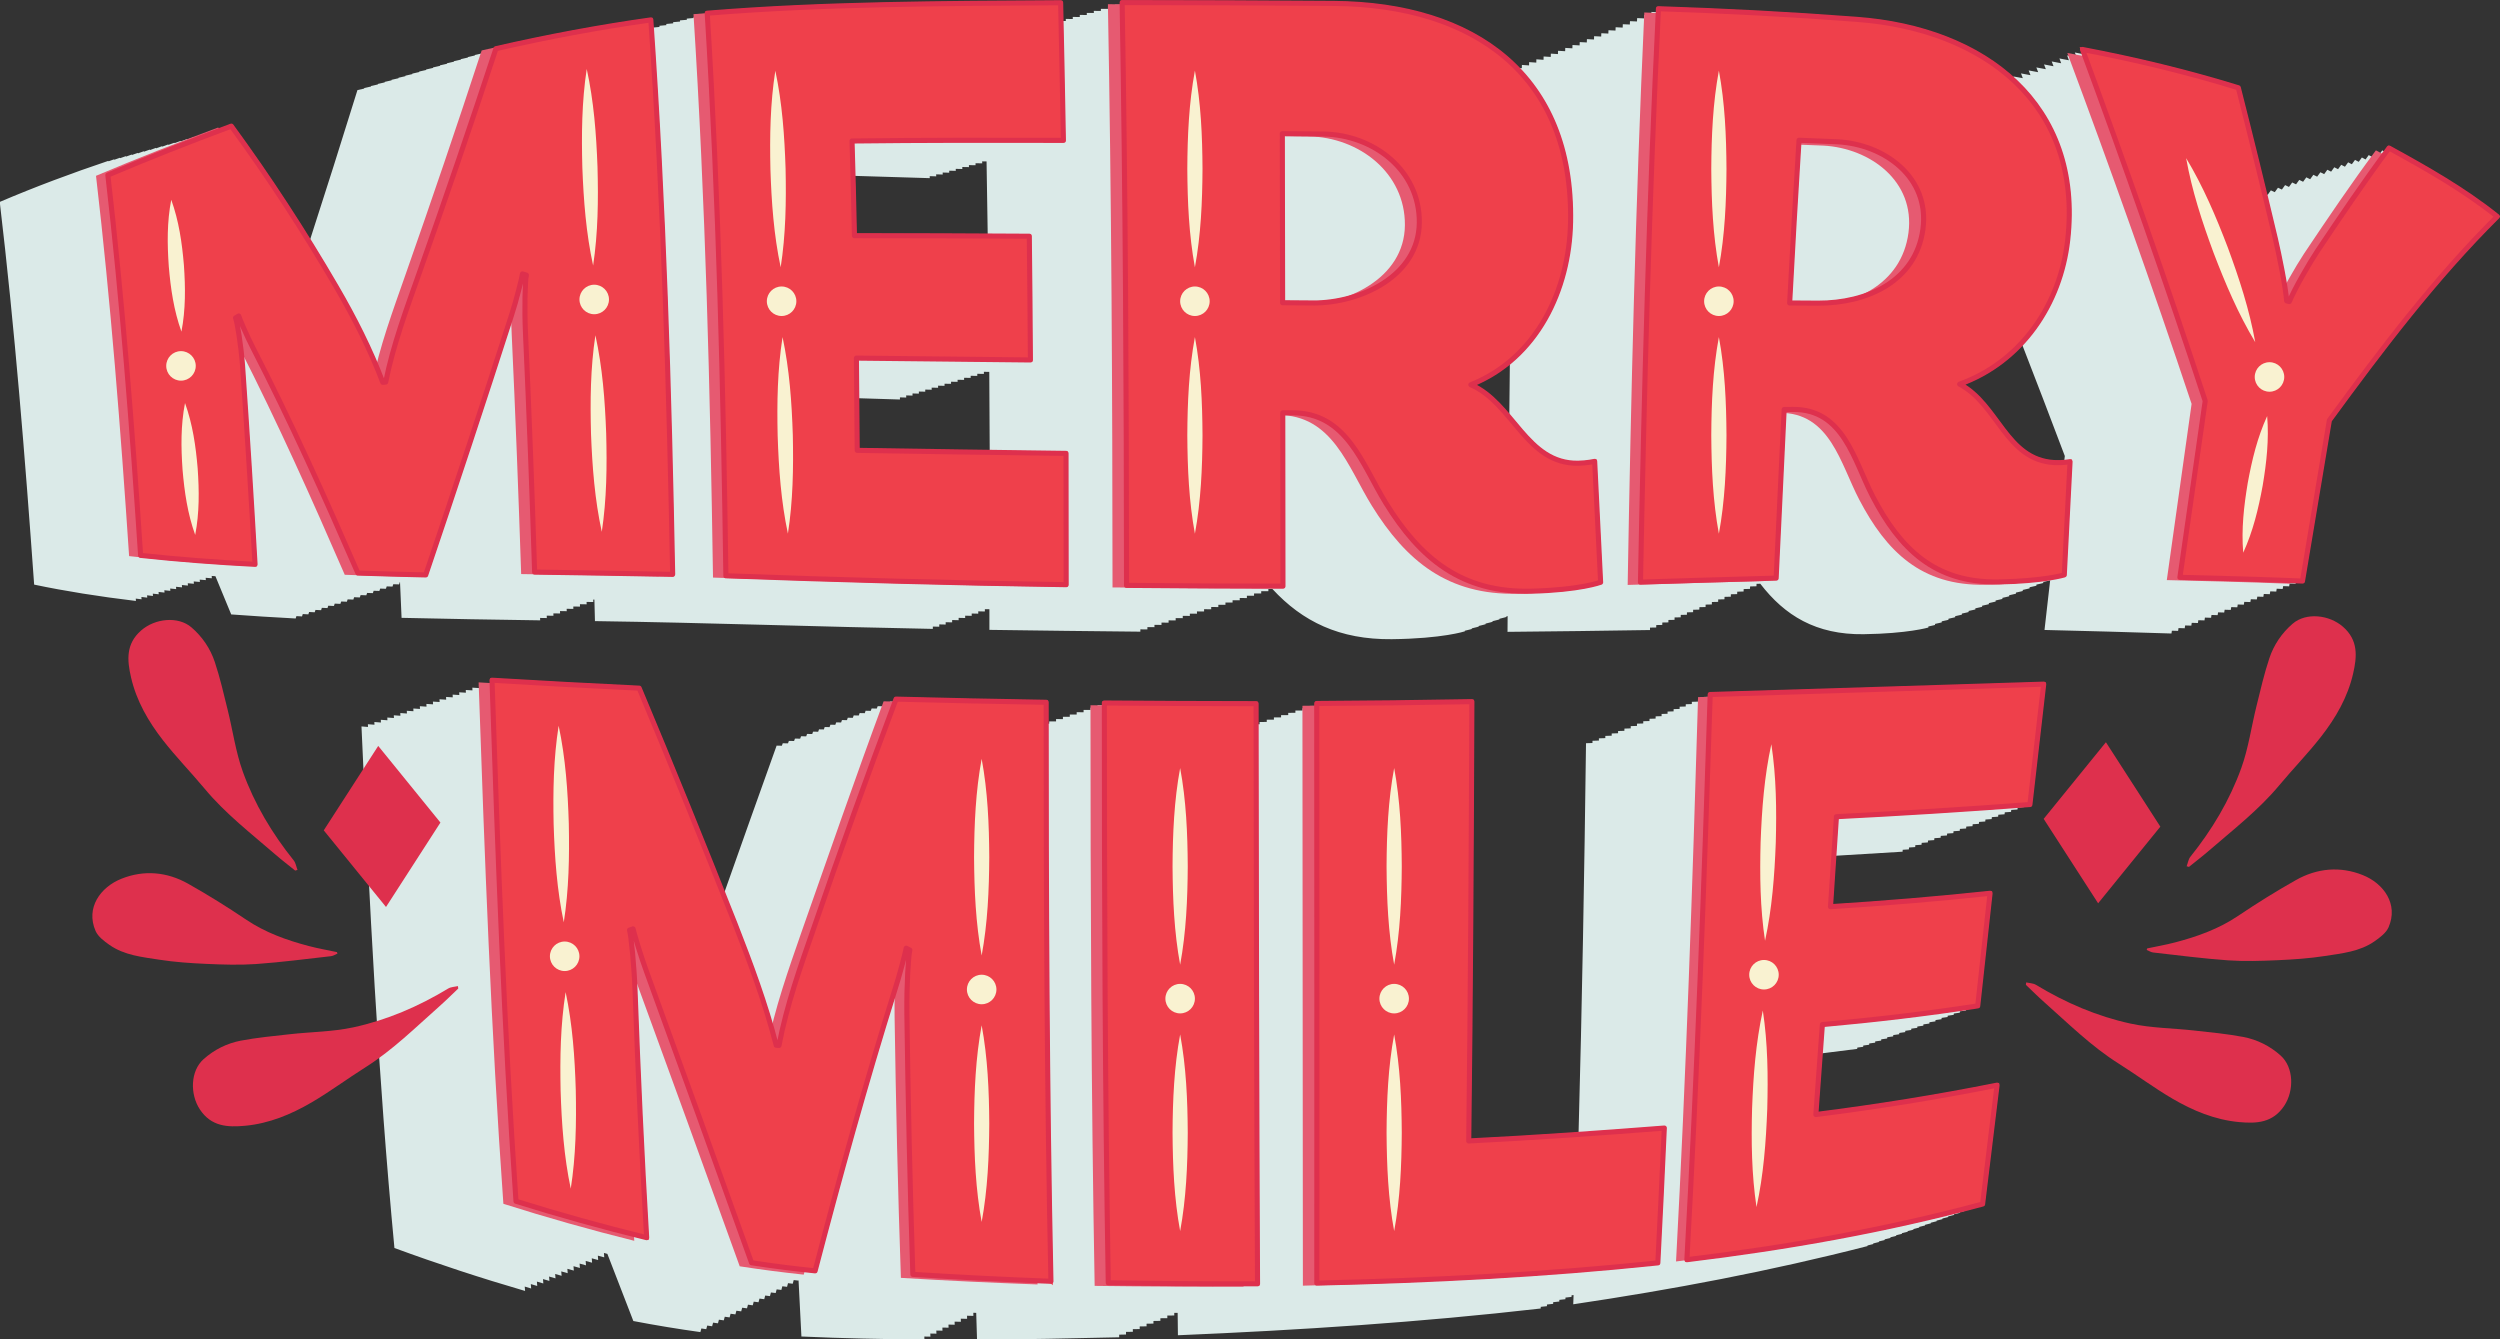 <?xml version="1.0" encoding="UTF-8"?>
<svg xmlns="http://www.w3.org/2000/svg" id="Layer_2" viewBox="0 0 677.52 362.99">
  <rect x="0" y="0" width="677.52" height="362.99" fill="#333333" stroke="none"/>
  <defs>
    <style>
      .cls-1 {
        fill: #ef404b;
        stroke: #ef404b;
        stroke-miterlimit: 10;
      }

      .cls-2 {
        fill: #f9f2d1;
      }

      .cls-3 {
        fill: none;
        stroke: #de304d;
        stroke-linecap: round;
        stroke-linejoin: round;
        stroke-width: 1.38px;
      }

      .cls-4 {
        fill: #de304d;
      }

      .cls-5 {
        fill: #e65a71;
      }

      .cls-6 {
        fill: #dbeae8;
      }
    </style>
  </defs>
  <g id="Layer_1-2" data-name="Layer_1">
    <g>
      <g>
        <path class="cls-6" d="M647.44,40.13c-.29.39-.56.78-.85,1.17-.33-.18-.65-.36-.98-.54-.29.39-.56.78-.85,1.17-.33-.18-.65-.36-.98-.54-.29.39-.57.78-.85,1.17-.33-.18-.66-.36-.99-.53-.29.39-.57.79-.85,1.18-.33-.18-.66-.35-1-.53-.29.39-.57.79-.86,1.18-.34-.18-.66-.35-1-.53-.29.39-.57.79-.86,1.18-.34-.17-.67-.35-1.01-.52-.29.39-.57.79-.86,1.19-.34-.17-.67-.35-1.01-.52-.29.39-.57.79-.86,1.19-.34-.17-.68-.35-1.02-.52-.29.39-.57.8-.86,1.19-.34-.17-.68-.35-1.02-.52-.29.4-.57.8-.86,1.19-.34-.17-.68-.34-1.03-.51-.29.4-.57.8-.87,1.2-.35-.17-.69-.34-1.03-.51-.29.4-.58.8-.87,1.2-.35-.17-.69-.34-1.04-.51-.29.4-.58.8-.87,1.2-.35-.17-.69-.34-1.04-.51-.29.4-.58.8-.87,1.2-.35-.17-.7-.34-1.05-.5-.29.4-.58.81-.87,1.21-.35-.17-.7-.34-1.05-.5-.29.4-.58.81-.87,1.21-.35-.17-.7-.33-1.06-.5-.3.4-.58.81-.87,1.21-.36-.17-.71-.33-1.06-.5-.29.4-.57.81-.86,1.22-.29-.13-.58-.27-.87-.4-2.31-9.54-4.65-19.08-7.07-28.59-13.86-4.28-27.98-7.68-42.23-10.38.16.43.32.86.48,1.3-.86-.17-1.71-.34-2.57-.5.16.43.32.86.48,1.3-.86-.17-1.71-.34-2.57-.5.16.43.32.86.48,1.3-.86-.16-1.71-.33-2.57-.49.16.43.32.86.48,1.3-.86-.16-1.71-.33-2.57-.49.16.43.32.86.49,1.3-.86-.16-1.71-.33-2.57-.49.16.43.32.86.49,1.29-.86-.16-1.71-.33-2.57-.48.16.43.33.86.49,1.29-.86-.16-1.71-.32-2.57-.48.16.43.33.86.49,1.29-.86-.16-1.71-.32-2.57-.48.17.43.33.86.49,1.29-.86-.16-1.71-.32-2.57-.47.17.43.33.86.5,1.29-.06-.01-.12-.02-.19-.03-10.47-9.8-25.63-15.43-42.74-16.71-17.9-1.37-35.78-2.3-53.72-2.88-.02.31-.03.61-.04.92-.63-.02-1.26-.05-1.89-.07-.01.3-.03.61-.04.91-.63-.02-1.26-.05-1.89-.07-.01.3-.03.61-.04.91-.63-.02-1.26-.05-1.9-.08-.01.3-.02.61-.04.91-.63-.02-1.27-.06-1.9-.08-.01.3-.02.61-.04.91-.63-.03-1.27-.06-1.9-.08-.01.3-.02.6-.04.91-.64-.03-1.27-.06-1.91-.09-.01.3-.02.6-.03.9-.64-.03-1.27-.06-1.91-.09-.01.3-.02.6-.03.9-.64-.03-1.28-.06-1.91-.09-.01.3-.02.6-.03.9-.64-.03-1.28-.07-1.92-.1-.01.3-.02.6-.03.9-.64-.03-1.28-.07-1.92-.1-.01.3-.02.6-.03.9-.64-.03-1.28-.07-1.92-.1,0,.3-.02.6-.03.9-.64-.03-1.28-.07-1.93-.11,0,.3-.02.6-.03.9-.64-.04-1.29-.08-1.93-.11,0,.3-.02.6-.03.89-.64-.04-1.29-.08-1.93-.11,0,.3-.02.6-.02.89-.64-.04-1.29-.08-1.93-.12,0,.3-.01.6-.02.89-.65-.04-1.29-.08-1.94-.12,0,.3-.01.6-.02.9-.65-.04-1.29-.09-1.94-.13,0,.3-.01.59-.02.89-.65-.04-1.29-.09-1.94-.13,0,.3-.01.59-.02.89-.65-.04-1.3-.09-1.94-.13,0,.3-.01.59-.02.89-.5-.03-.99-.07-1.49-.11-11.43-11.55-28.76-17.27-49.39-17.44-19.14-.15-38.28-.23-57.42-.23,0,.19,0,.38,0,.57-.64,0-1.29,0-1.93,0,0,.19,0,.38,0,.57-.64,0-1.29,0-1.93-.01,0,.19,0,.38,0,.57-.64,0-1.28-.01-1.92-.01,0,.19,0,.38,0,.57-.64,0-1.28-.01-1.92-.02,0,.19,0,.38.01.57-.64,0-1.28-.02-1.91-.02,0,.19,0,.38.01.57-.64,0-1.27-.02-1.91-.02,0,.19,0,.38.01.57-.64,0-1.27-.02-1.91-.03,0,.19,0,.38.01.57-.63,0-1.27-.02-1.9-.03,0,.19,0,.38.01.57-.44,0-.88-.02-1.32-.02-.04-1.63-.06-3.26-.1-4.89-31.92.21-63.95.26-95.78,2.84,0,.11.01.21.02.32-.62.05-1.24.09-1.86.15,0,.11.01.21.02.32-.62.05-1.24.1-1.86.15,0,.11.01.21.02.32-.62.05-1.24.1-1.86.16,0,.11.01.21.02.32-.62.05-1.25.1-1.87.16,0,.11.01.21.02.32-.62.06-1.25.11-1.87.16,0,.11.01.21.02.32-.63.06-1.25.11-1.88.17,0,.11.01.21.02.32-.63.06-1.25.11-1.88.17,0,.11.01.21.02.32-.63.06-1.26.11-1.88.18,0,.11.01.21.02.32-.12.01-.24.02-.36.03-.05-.8-.1-1.59-.15-2.39-14.1,1.97-28.1,4.62-41.98,7.8-.02.05-.03.09-.05.14-.61.14-1.23.27-1.84.41-.02.05-.03.09-.05.14-.61.14-1.23.27-1.84.41-.02.05-.03.09-.05.14-.61.14-1.23.27-1.84.42-.02.05-.03.09-.05.14-.61.14-1.23.27-1.84.42-.02.05-.03.09-.05.14-.61.14-1.23.28-1.84.42-.02.05-.03.09-.05.14-.61.14-1.23.28-1.84.42-.02.05-.03.09-.05.14-.61.14-1.23.28-1.84.42-.02.05-.03.1-.05.15-.61.14-1.22.27-1.83.41-.02.05-.03.1-.05.15-.61.14-1.22.27-1.83.41-.02.05-.03.1-.05.15-.61.14-1.22.27-1.83.41-.02.05-.03.1-.05.15-.61.14-1.22.27-1.83.41-.02.05-.03.1-.05.15-.61.14-1.22.27-1.82.41-.02.05-.03.1-.05.15-.61.14-1.22.27-1.82.41-.02.05-.03.1-.05.15-.61.14-1.21.27-1.82.41-.02.05-.03.1-.05.15-.6.14-1.21.27-1.82.41-.02.05-.03.1-.05.15-.6.14-1.21.27-1.81.41-.02.05-.03.1-.05.15-.6.14-1.21.27-1.81.41-.02.05-.03.1-.05.15-.6.14-1.21.27-1.81.41-.02.05-.03.1-.05.15-.6.14-1.2.27-1.8.41-.02.05-.03.1-.05.15-.6.14-1.2.27-1.8.4-4.28,13.8-8.64,27.56-13.08,41.3-6.65-10.74-13.7-21.25-21.16-31.44-.55.21-1.1.42-1.65.62-.03-.04-.06-.08-.09-.12-.55.2-1.1.41-1.65.62-.03-.04-.06-.08-.09-.12-.55.2-1.09.41-1.64.62-.03-.04-.06-.08-.08-.12-.55.2-1.09.41-1.63.61-.03-.04-.06-.08-.08-.12-.54.2-1.09.4-1.63.6-.03-.04-.05-.07-.08-.11-.54.2-1.08.4-1.62.6-.03-.04-.05-.08-.08-.11-.54.2-1.08.4-1.62.59-.03-.04-.05-.07-.08-.11-.54.2-1.07.39-1.61.59-.03-.04-.05-.07-.08-.11-.53.19-1.07.39-1.6.59-.03-.04-.05-.07-.08-.11-.53.19-1.06.39-1.59.58-.03-.04-.05-.08-.08-.11-.53.19-1.06.39-1.58.58-.03-.04-.05-.07-.08-.11-.53.19-1.05.38-1.58.57-.03-.04-.05-.08-.08-.11-.52.19-1.05.38-1.57.57-.03-.04-.05-.08-.08-.11-.52.19-1.04.38-1.56.56-.03-.04-.05-.08-.08-.11-.52.19-1.03.37-1.55.56-.03-.04-.05-.08-.08-.11-.51.18-1.03.37-1.54.55-.03-.04-.05-.08-.08-.11-.51.18-1.02.37-1.53.55-.03-.04-.05-.08-.08-.11-.51.18-1.02.36-1.52.54-.03-.04-.05-.08-.07-.11-.51.18-1.01.36-1.52.54-.02-.04-.05-.08-.07-.11-.5.18-1,.36-1.51.53-.02-.04-.05-.08-.07-.11-9.9,3.33-19.79,7.02-29.4,11.12,4.07,34.49,6.85,69.07,9.32,103.71,8.4,1.77,17.64,3.24,27.58,4.43-.01-.21-.03-.42-.04-.64.52.06,1.05.13,1.57.19-.01-.21-.03-.42-.04-.63.53.06,1.06.13,1.58.18-.01-.21-.03-.42-.04-.63.53.06,1.06.12,1.59.18-.01-.21-.03-.42-.04-.63.53.05,1.07.12,1.6.17-.01-.21-.03-.42-.04-.63.54.05,1.07.12,1.61.17-.01-.21-.03-.42-.04-.63.54.05,1.08.11,1.62.16-.01-.21-.03-.42-.04-.63.54.05,1.08.11,1.62.16-.01-.21-.03-.42-.04-.63.54.05,1.09.11,1.63.15-.01-.21-.03-.42-.04-.63.55.05,1.09.1,1.64.15-.01-.21-.03-.42-.04-.63.55.04,1.1.1,1.65.14-.01-.21-.03-.42-.04-.63.55.04,1.11.1,1.66.14-.01-.21-.03-.42-.04-.63.55.04,1.11.09,1.66.13-.01-.21-.03-.42-.04-.63.56.04,1.11.09,1.67.13-.01-.21-.03-.42-.04-.63.34.02.67.05,1.01.07,1.43,3.45,2.86,6.9,4.28,10.36,5.68.42,11.51.79,17.47,1.1.07-.21.13-.43.2-.64.51.03,1.01.06,1.52.08.07-.21.13-.43.2-.64.51.03,1.01.06,1.52.08.07-.21.13-.43.2-.64.51.02,1.01.05,1.52.08.07-.21.13-.43.2-.64.51.02,1.01.05,1.53.07.07-.21.14-.43.2-.64.51.02,1.02.05,1.53.07.07-.21.14-.43.21-.64.52.02,1.02.05,1.54.07.07-.21.14-.43.21-.64.52.02,1.02.05,1.54.07.07-.21.14-.43.21-.64.52.02,1.02.04,1.54.06.07-.21.14-.43.21-.64.52.02,1.03.04,1.55.06.07-.21.14-.43.21-.64.52.02,1.03.04,1.55.06.07-.21.14-.43.21-.64.52.02,1.03.04,1.55.06.07-.21.14-.43.21-.64.52.02,1.03.04,1.56.05.07-.21.14-.43.21-.64.52.02,1.04.04,1.56.05.07-.21.14-.43.21-.64.52.02,1.04.03,1.56.05.07-.21.14-.43.21-.64.52.02,1.04.03,1.57.05.07-.21.14-.43.21-.64.53.01,1.04.03,1.57.05.07-.21.14-.43.21-.64.02,0,.04,0,.05,0,.14,3.23.29,6.47.42,9.7,12.52.29,25.04.5,37.56.68,0-.22-.01-.44-.02-.65.61,0,1.22.02,1.82.03,0-.22-.01-.44-.02-.65.61,0,1.21.02,1.82.03,0-.22-.01-.43-.02-.65.61,0,1.21.02,1.82.03,0-.22-.01-.43-.02-.65.61,0,1.21.02,1.82.03,0-.22-.01-.43-.02-.65.61,0,1.21.02,1.82.03,0-.22-.01-.43-.02-.65.61,0,1.21.02,1.82.03,0-.22-.01-.43-.02-.65.61,0,1.21.02,1.82.03,0-.22-.01-.43-.02-.65.61,0,1.21.02,1.82.03,0-.22-.01-.43-.02-.65.11,0,.22,0,.32,0,.05,1.94.1,3.88.15,5.82,30.53.44,61.04,1.54,91.57,2.11,0-.21,0-.42,0-.63.58.01,1.16.03,1.74.04,0-.21,0-.42,0-.63.58.01,1.16.03,1.74.04,0-.21,0-.42,0-.63.58.01,1.17.03,1.75.04,0-.21,0-.42,0-.63.59.01,1.17.03,1.76.04,0-.21,0-.42,0-.63.59.01,1.18.03,1.77.04,0-.21,0-.42,0-.63.59.01,1.18.03,1.77.04,0-.21,0-.42,0-.63.59.01,1.19.03,1.78.04,0-.21,0-.42,0-.63.6.01,1.19.03,1.79.04,0-.21,0-.42,0-.63.41,0,.82.02,1.23.02,0,1.86,0,3.73,0,5.59,13.64.19,27.27.36,40.91.49,0-.21,0-.42,0-.63.64,0,1.27.02,1.91.02,0-.21,0-.42,0-.63.64,0,1.27.02,1.91.02,0-.21,0-.42,0-.63.64,0,1.28.02,1.91.02,0-.21,0-.42,0-.63.64,0,1.28.02,1.92.02,0-.21,0-.42,0-.63.64,0,1.28.02,1.92.02,0-.21,0-.42,0-.63.64,0,1.28.01,1.92.02,0-.21,0-.42,0-.63.64,0,1.28.01,1.92.02,0-.21,0-.42,0-.62.64,0,1.28.01,1.93.02,0-.21,0-.42,0-.62.64,0,1.29.01,1.93.02,0-.21,0-.42,0-.62.64,0,1.29.01,1.93.02,0-.21,0-.42,0-.62.64,0,1.29.01,1.93.02,0-.21,0-.41,0-.62.64,0,1.29,0,1.93.01,0-.21,0-.41,0-.62.64,0,1.29,0,1.93.01,0-.21,0-.41,0-.62.65,0,1.29,0,1.94.01,0-.21,0-.41,0-.62.65,0,1.29,0,1.94.01,0-.21,0-.41,0-.62.65,0,1.29,0,1.94,0,0-.21,0-.41,0-.62.65,0,1.29,0,1.94,0,0-.21,0-.41,0-.62.65,0,1.29,0,1.94,0,0-.21,0-.41,0-.62.36,0,.71,0,1.07,0,8.16,8.85,18.21,13.78,32.36,13.63,13.83-.15,19.81-2.13,19.82-2.13,0-.05,0-.11-.01-.16,1.28-.28,1.89-.48,1.89-.48,0-.05,0-.11-.01-.16,1.27-.28,1.89-.49,1.89-.49,0-.05,0-.11-.01-.16,1.27-.28,1.88-.49,1.88-.49,0-.05,0-.11-.01-.16,1.27-.28,1.88-.49,1.88-.49,0-.05,0-.11,0-.16,1.26-.28,1.87-.49,1.87-.49,0-.05,0-.11,0-.16,1.26-.29,1.87-.49,1.87-.49,0-.05,0-.11,0-.16.13-.03.24-.06.35-.08,0,1.42-.02,2.85-.03,4.27,12.87-.12,25.74-.28,38.61-.49,0-.22,0-.44.01-.66.56,0,1.12-.02,1.68-.03,0-.22,0-.44.01-.66.54,0,1.09-.02,1.63-.03,0-.22,0-.44.01-.66.55-.01,1.09-.02,1.64-.03,0-.22.01-.44.02-.66.55-.01,1.1-.02,1.65-.03,0-.22.01-.44.02-.66.55-.01,1.1-.02,1.65-.03,0-.22.01-.44.02-.66.55-.01,1.1-.02,1.66-.03,0-.22.01-.44.02-.66.55-.01,1.11-.02,1.66-.04,0-.22.01-.44.02-.66.56-.01,1.11-.02,1.67-.04,0-.22.01-.44.02-.66.56-.01,1.12-.02,1.67-.04,0-.22.01-.44.02-.66.56-.01,1.12-.03,1.68-.04,0-.22.01-.44.02-.66.56-.01,1.12-.03,1.69-.04,0-.22.02-.44.02-.66.56-.01,1.13-.03,1.69-.04,0-.22.02-.44.02-.66.57-.01,1.13-.03,1.7-.04,0-.22.02-.44.02-.66.57-.01,1.13-.03,1.7-.04,0-.22.02-.44.03-.66.57-.01,1.14-.03,1.71-.05,0-.22.02-.44.03-.66.57-.01,1.14-.03,1.71-.05,0-.22.02-.44.03-.66.57-.01,1.14-.03,1.72-.05,0-.22.02-.44.03-.66.34,0,.67-.02,1.01-.03,6.61,8.61,15.1,13.86,28.01,13.68,11.96-.16,17.54-1.81,17.54-1.81,0-.09,0-.19,0-.28,1.21-.24,1.81-.42,1.81-.42,0-.09,0-.19,0-.28,1.21-.24,1.81-.42,1.82-.42,0-.09,0-.19,0-.28,1.21-.24,1.82-.42,1.82-.42,0-.09,0-.19,0-.28,1.21-.24,1.82-.42,1.82-.42,0-.09,0-.19,0-.28,1.21-.24,1.82-.42,1.82-.42,0-.09,0-.19,0-.28,1.22-.24,1.82-.42,1.82-.42,0-.09,0-.19,0-.29,1.22-.24,1.82-.42,1.83-.42,0-.1,0-.19,0-.29,1.22-.25,1.82-.42,1.83-.42,0-.1,0-.19,0-.29,1.22-.25,1.83-.42,1.83-.42,0-.1,0-.19,0-.29,1.22-.25,1.83-.42,1.83-.42,0-.1,0-.19,0-.29,1.22-.25,1.83-.42,1.83-.42,0-.1,0-.19.01-.29,1.22-.25,1.83-.43,1.83-.42,0-.1,0-.19.01-.29,1.22-.25,1.83-.43,1.83-.43,0-.1,0-.19.01-.29,1.22-.25,1.83-.43,1.83-.43,0-.1,0-.19.01-.29,1.22-.25,1.83-.43,1.84-.43,0-.1,0-.19.01-.29,1.22-.25,1.83-.43,1.84-.43,0-.1,0-.19.01-.29,1.22-.25,1.83-.43,1.84-.43,0-.1,0-.19.01-.29,1.22-.25,1.83-.43,1.84-.43,0-.1,0-.19.01-.29.02,0,.03,0,.05,0-.52,4.58-1.04,9.15-1.56,13.73,11.47.27,22.94.59,34.41.96.04-.25.07-.51.11-.76.56.02,1.12.03,1.69.05.04-.25.07-.51.11-.76.56.02,1.12.03,1.68.05.04-.25.07-.51.11-.76.56.02,1.12.03,1.68.05.04-.25.07-.51.11-.76.56.02,1.12.03,1.68.05.04-.25.08-.51.11-.76.56.02,1.12.03,1.67.05.04-.25.08-.51.11-.76.56.02,1.11.03,1.67.05.04-.25.08-.51.11-.76.56.02,1.11.03,1.67.05.04-.25.08-.51.12-.76.55.02,1.11.03,1.66.05.04-.25.08-.51.12-.76.55.02,1.11.03,1.66.05.04-.25.08-.51.12-.76.55.02,1.1.03,1.65.05.04-.25.08-.51.12-.76.55.02,1.1.03,1.65.05.04-.25.08-.51.12-.76.55.02,1.1.03,1.65.05.04-.25.08-.51.12-.76.55.02,1.09.03,1.64.05.04-.25.08-.51.12-.76.55.02,1.09.03,1.64.05.04-.26.08-.51.12-.77.54.02,1.09.04,1.63.06.04-.26.08-.51.12-.77.54.02,1.08.04,1.63.06.04-.26.08-.51.12-.77.54.02,1.08.04,1.62.06.04-.26.08-.51.13-.77.54.02,1.08.04,1.62.06.04-.26.08-.51.13-.77.54.02,1.07.04,1.61.06.04-.26.08-.51.13-.77.53.02,1.07.04,1.6.06,2.42-14.52,4.85-29.04,7.29-43.56,14.08-19.27,28.54-38.36,45.5-55.23-9.12-7.3-19.14-12.96-29.34-18.55ZM409.03,113.09c-3.01-3.56-6.17-6.98-10.42-8.83,3.98-1.58,7.5-3.73,10.58-6.31-.06,5.05-.11,10.09-.16,15.14ZM231.56,63.87c-.11-5.39-.25-10.8-.39-16.22,6.93.21,13.86.43,20.8.63,0-.18,0-.36-.01-.54.59.02,1.17.03,1.76.05,0-.18,0-.36-.01-.54.59.02,1.18.03,1.77.05,0-.18,0-.36-.01-.54.59.01,1.18.03,1.78.04,0-.18,0-.36-.01-.54.59.01,1.19.03,1.78.04,0-.18,0-.36-.01-.54.6.01,1.19.02,1.79.04,0-.18,0-.36-.01-.54.6.01,1.2.02,1.8.03,0-.18,0-.36-.01-.54.6.01,1.2.02,1.8.03,0-.18,0-.36-.01-.54.6.01,1.21.02,1.81.03,0-.18,0-.36-.01-.54.4,0,.79.01,1.19.02.12,6.73.23,13.47.32,20.2-12.03-.06-24.05-.1-36.08-.1ZM232.31,122.04c-.03-4.7-.08-9.42-.13-14.13,3.9.13,7.8.25,11.71.36,0-.19,0-.39,0-.58.57.02,1.13.03,1.7.05,0-.19,0-.38,0-.58.57.01,1.14.03,1.71.05,0-.19,0-.39,0-.58.57.01,1.15.03,1.72.05,0-.19,0-.38,0-.57.58.01,1.15.03,1.73.04,0-.19,0-.38,0-.57.58.01,1.16.03,1.74.04,0-.19,0-.38,0-.57.58.01,1.16.02,1.74.04,0-.19,0-.38,0-.57.58.01,1.17.02,1.75.04,0-.19,0-.38,0-.57.59.01,1.17.02,1.76.03,0-.19,0-.38,0-.57.59.01,1.18.02,1.77.03,0-.19,0-.38,0-.56.59.01,1.18.02,1.77.03,0-.19,0-.38,0-.57.59.01,1.19.02,1.78.03,0-.19,0-.38,0-.57.6.01,1.19.02,1.79.03,0-.19,0-.38,0-.57.6.01,1.2.02,1.79.03,0-.19,0-.38,0-.57.49,0,.97.02,1.46.02.05,7.26.09,14.51.12,21.77-11.94-.17-23.88-.33-35.82-.52ZM556.71,125.37c-13.08-.76-15.14-15.66-25.64-21.26,6.63-2.38,12.26-6.26,16.79-11.13,3.95,10.18,7.87,20.38,11.72,30.6-.07.58-.13,1.17-.2,1.75-.76.06-1.7.1-2.67.05Z"></path>
        <path class="cls-6" d="M463.48,188.83c-.55.02-1.1.03-1.65.05,0,.2-.01.41-.02.61-.55.02-1.1.03-1.64.05,0,.2-.01.41-.02.61-.55.02-1.09.03-1.64.05,0,.2-.01.41-.02.61-.54.02-1.09.03-1.63.05,0,.2-.01.4-.02.61-.54.02-1.09.03-1.63.05,0,.2-.01.4-.02.61-.54.02-1.08.03-1.62.05,0,.2-.01.4-.02.61-.54.02-1.08.03-1.62.05,0,.2-.01.4-.01.6-.54.02-1.07.03-1.61.05,0,.2,0,.4-.01.6-.54.02-1.07.03-1.61.05,0,.2,0,.41-.01.61-.55.02-1.1.03-1.65.05,0,.2,0,.41-.01.61-.56.02-1.12.03-1.68.05,0,.2,0,.41-.01.61-.56.02-1.12.03-1.69.05,0,.2,0,.41-.01.61-.56.02-1.13.04-1.69.06,0,.2,0,.4-.01.61-.57.02-1.14.04-1.7.06,0,.2,0,.4-.01.6-.57.02-1.14.04-1.71.06,0,.2,0,.4-.01.6-.57.02-1.15.04-1.72.06,0,.2,0,.4,0,.6-.58.02-1.15.04-1.73.06,0,.2,0,.4,0,.6-.58.02-1.16.04-1.74.06,0,.2,0,.4,0,.6-.58.02-1.16.04-1.74.06,0,.2,0,.4,0,.6-.58.02-1.17.04-1.75.06-.45,35.35-1.06,70.7-2.03,106.04-9.9.68-19.8,1.3-29.72,1.79.49-39.69.71-79.37.85-119.06-14.01.26-28.03.42-42.04.5,0,.2,0,.41,0,.61-.65,0-1.29.01-1.94.02,0,.2,0,.41,0,.61-.65,0-1.29.01-1.94.02,0,.2,0,.41,0,.61-.65,0-1.29.01-1.94.01,0,.2,0,.41,0,.61-.65,0-1.29.01-1.94.01,0,.2,0,.41,0,.61-.65,0-1.29.01-1.94.01,0,.2,0,.41,0,.61-.65,0-1.29.01-1.94.01,0,.2,0,.41,0,.61-.65,0-1.29.01-1.94.01,0,.2,0,.41,0,.61-.65,0-1.29,0-1.94.01,0,.2,0,.41,0,.61-.31,0-.62,0-.93,0,0-1.85,0-3.7,0-5.56-13.71-.01-27.41-.07-41.12-.18,0,.21,0,.42,0,.63-.63,0-1.26,0-1.89-.01,0,.21,0,.42,0,.63-.63,0-1.26,0-1.88-.01,0,.21,0,.42,0,.63-.63,0-1.25,0-1.88-.01,0,.21,0,.42,0,.63-.62,0-1.25,0-1.87-.01,0,.21,0,.42,0,.63-.62,0-1.25,0-1.87-.01,0,.21,0,.42,0,.63-.62,0-1.24,0-1.86-.01,0,.21,0,.42,0,.63-.62,0-1.24,0-1.86-.01,0,.21,0,.42,0,.63-.62,0-1.24,0-1.85-.01,0,.21,0,.42,0,.63-.27,0-.54,0-.82,0,0-1.92,0-3.83,0-5.75-13.57-.23-27.13-.51-40.69-.86-.08.22-.16.43-.24.65-.48-.01-.95-.02-1.43-.03-.08.22-.16.43-.24.65-.47-.01-.95-.02-1.42-.03-.08.22-.16.44-.24.65-.47-.01-.94-.02-1.41-.03-.08.22-.16.44-.24.65-.47-.01-.94-.02-1.4-.03-.08.22-.16.44-.24.65-.46-.01-.93-.02-1.39-.03-.08.22-.16.44-.23.66-.46-.01-.92-.02-1.39-.03-.08.22-.16.44-.23.66-.46-.01-.92-.02-1.38-.03-.08.22-.15.44-.23.66-.46-.01-.91-.02-1.37-.03-.08.22-.15.44-.23.66-.45-.01-.9-.02-1.35-.03-.08.22-.15.44-.23.66-.45-.01-.9-.02-1.34-.03-.08.22-.15.44-.23.66-.44-.01-.89-.02-1.33-.03-.08.22-.15.44-.23.66-.44-.01-.88-.02-1.32-.03-.08.22-.16.44-.23.66-.44-.01-.87-.02-1.31-.03-.08.22-.15.43-.23.65-.46-.01-.92-.02-1.38-.03-.08.22-.16.43-.23.65-.47-.01-.93-.02-1.4-.03-.08.22-.16.44-.23.66-.47-.01-.94-.02-1.4-.03-.08.22-.16.44-.24.66-.47-.01-.94-.02-1.41-.03-.08.22-.16.44-.24.66-.47-.01-.94-.02-1.41-.03-.08.22-.16.45-.24.67-.47-.01-.95-.02-1.42-.03-.08.22-.16.45-.24.67-.47-.01-.95-.02-1.42-.03-4.84,13.48-9.63,26.97-14.4,40.47-7.45-18.71-15.03-37.36-22.82-55.93-13.3-.64-26.59-1.35-39.88-2.15,0,.25.02.49.03.74-.61-.04-1.21-.07-1.82-.1,0,.25.02.49.03.74-.61-.04-1.21-.07-1.82-.11,0,.25.02.49.03.74-.6-.04-1.21-.07-1.81-.11,0,.25.02.49.03.74-.6-.04-1.21-.07-1.81-.11,0,.25.02.49.03.74-.6-.04-1.21-.07-1.81-.11,0,.25.02.49.03.74-.6-.04-1.21-.07-1.81-.11,0,.25.02.49.03.74-.6-.04-1.21-.07-1.81-.11,0,.25.02.49.03.74-.6-.04-1.2-.07-1.81-.11,0,.25.02.49.03.74-.6-.04-1.2-.07-1.81-.11,0,.25.02.49.03.74-.6-.04-1.2-.07-1.8-.11,0,.25.02.5.03.74-.6-.04-1.2-.08-1.8-.12,0,.25.02.5.03.74-.6-.04-1.2-.08-1.8-.12.01.25.02.5.03.74-.6-.04-1.2-.08-1.8-.12.01.25.02.5.03.74-.6-.04-1.2-.08-1.79-.13.01.25.02.5.03.74-.6-.04-1.19-.08-1.79-.13.01.25.02.5.03.74-.6-.05-1.19-.09-1.79-.13.01.25.02.5.03.74-.6-.05-1.19-.09-1.79-.13.01.25.02.5.03.74-.59-.05-1.19-.09-1.78-.14.01.25.02.5.03.74-.59-.05-1.19-.09-1.78-.14.01.25.02.5.03.74-.59-.05-1.18-.09-1.77-.14,2.12,47.18,4.47,94.32,8.93,141.35,11.75,4.32,23.4,8.14,35.41,11.64-.03-.4-.06-.79-.1-1.19.58.17,1.16.35,1.74.52-.03-.4-.06-.79-.09-1.19.58.17,1.16.35,1.74.51-.03-.4-.06-.79-.09-1.19.58.17,1.16.34,1.74.51-.03-.4-.06-.79-.09-1.19.58.17,1.15.34,1.74.5-.03-.4-.06-.79-.09-1.19.58.16,1.15.34,1.74.5-.03-.4-.06-.79-.09-1.19.58.16,1.15.33,1.74.49-.03-.4-.06-.79-.09-1.19.58.16,1.15.33,1.74.49-.03-.4-.06-.79-.08-1.19.58.16,1.15.33,1.74.48-.03-.4-.05-.79-.08-1.19.58.16,1.15.32,1.73.48-.03-.4-.05-.79-.08-1.19.58.16,1.15.32,1.73.48-.03-.4-.05-.8-.08-1.19.58.15,1.15.32,1.73.47-.03-.4-.05-.8-.08-1.19.58.15,1.15.32,1.73.47-.03-.4-.05-.8-.08-1.19.58.15,1.15.31,1.73.46-.03-.4-.05-.8-.08-1.19.31.08.62.17.93.25,2.35,6.07,4.68,12.14,7.04,18.2,6.11,1.17,12.17,2.17,18.17,3,.08-.33.17-.65.26-.98.44.06.89.13,1.33.19.09-.33.17-.65.26-.98.44.06.89.13,1.33.19.09-.33.17-.65.26-.98.44.06.88.13,1.32.18.09-.33.17-.66.26-.98.44.06.88.12,1.32.18.09-.33.17-.66.26-.98.44.06.88.12,1.32.18.09-.33.17-.66.26-.99.44.06.88.12,1.31.17.09-.33.17-.66.26-.99.44.06.88.12,1.31.17.09-.33.18-.66.26-.99.43.05.87.12,1.31.17.09-.33.18-.66.26-.99.43.05.87.11,1.3.17.09-.33.18-.66.26-.99.43.05.87.11,1.3.16.09-.33.18-.66.26-.99.43.05.86.11,1.29.16.09-.33.18-.66.26-.99.43.05.86.11,1.29.16.09-.33.18-.66.26-.99.43.05.86.11,1.29.15.09-.33.17-.66.26-.99.43.05.86.1,1.28.15.09-.33.17-.66.26-.99.43.05.85.1,1.28.15.09-.33.17-.66.26-.99.42.05.85.1,1.28.15.09-.33.17-.66.26-.99.42.05.85.1,1.27.14.01-.05.03-.1.04-.15.25,5.1.5,10.2.78,15.3,11.11.52,22.22.7,33.34.85-.01-.28-.02-.56-.03-.84.55,0,1.1.02,1.65.03-.01-.28-.02-.56-.03-.84.55,0,1.11.02,1.66.03-.01-.28-.02-.56-.03-.84.56,0,1.11.02,1.67.03,0-.28-.02-.56-.03-.84.56.01,1.12.02,1.68.03,0-.28-.02-.56-.03-.84.56.01,1.13.02,1.69.04,0-.28-.02-.56-.03-.84.57.01,1.13.03,1.7.04,0-.28-.02-.56-.02-.84.57.01,1.14.03,1.71.04,0-.28-.02-.56-.02-.84.57.01,1.15.03,1.72.04,0-.28-.01-.56-.02-.84.26,0,.53.01.79.02.07,2.43.14,4.85.22,7.28,12.85-.11,25.68-.34,38.53-.66,0-.24,0-.47-.01-.71.62-.01,1.24-.02,1.86-.04,0-.24,0-.47-.01-.71.62-.01,1.24-.02,1.86-.03,0-.24,0-.47-.01-.71.62-.01,1.24-.02,1.87-.03,0-.24,0-.47-.01-.71.62-.01,1.25-.02,1.87-.03,0-.24,0-.47-.01-.71.62-.01,1.25-.02,1.87-.03,0-.24,0-.47,0-.71.63-.01,1.25-.01,1.88-.03,0-.24,0-.47,0-.71.63,0,1.25-.01,1.88-.02,0-.23,0-.47,0-.71.63,0,1.25-.01,1.88-.02,0-.23,0-.47,0-.7.31,0,.62,0,.92,0,.03,2.02.04,4.04.07,6.06,32.87-1.38,65.63-3.5,98.32-7.25,0-.15,0-.3.01-.45.56-.06,1.12-.12,1.68-.18,0-.15,0-.3.01-.45.56-.06,1.11-.12,1.67-.18,0-.15,0-.3.01-.45.55-.06,1.1-.12,1.66-.18,0-.15,0-.3.01-.45.55-.06,1.1-.11,1.65-.18,0-.15,0-.29.01-.44.55-.06,1.09-.12,1.64-.18,0-.15.01-.29.02-.44.18-.02.36-.04.54-.06-.03.83-.06,1.67-.09,2.5,26.88-3.99,53.41-9,79.73-15.77,0-.06.01-.12.02-.17.51-.13,1.02-.25,1.53-.38,0-.06.01-.12.02-.17.51-.13,1.02-.25,1.53-.38,0-.06.01-.12.02-.17.51-.13,1.02-.25,1.54-.38,0-.06.01-.12.02-.18.51-.13,1.03-.25,1.54-.38,0-.06.01-.12.02-.18.51-.13,1.03-.25,1.54-.38,0-.06.01-.12.02-.18.51-.13,1.03-.25,1.54-.38,0-.06.01-.12.02-.18.51-.13,1.03-.25,1.54-.38,0-.06.01-.12.02-.18.51-.13,1.03-.25,1.54-.38,0-.06.01-.12.02-.18.51-.13,1.03-.25,1.54-.39,0-.06.01-.12.02-.18.52-.13,1.03-.25,1.55-.39,0-.06.01-.12.02-.18.52-.13,1.03-.25,1.55-.39,0-.06.01-.12.02-.18.52-.13,1.03-.25,1.55-.39,0-.06.01-.12.02-.18.52-.13,1.03-.26,1.55-.39,0-.06.01-.12.02-.18.52-.13,1.03-.26,1.55-.39,0-.06.01-.12.02-.18.52-.13,1.04-.26,1.55-.39,0-.06.01-.12.02-.18.52-.14,1.04-.26,1.55-.39,0-.06.01-.12.02-.18.52-.14,1.04-.26,1.55-.4,0-.06.01-.12.02-.18.52-.14,1.04-.26,1.56-.4,0-.06.01-.12.02-.18.52-.14,1.04-.26,1.56-.4,0-.06.01-.12.02-.17.52-.14,1.04-.27,1.56-.41,1.33-10.73,2.63-21.47,3.92-32.21-16.31,3.26-32.61,5.87-49.11,7.96.41-5.56.81-11.09,1.2-16.62,3.3-.4,6.59-.82,9.89-1.25,0-.12.02-.24.03-.35.53-.07,1.06-.14,1.59-.21,0-.12.02-.24.03-.35.53-.07,1.06-.14,1.59-.21,0-.12.02-.24.03-.35.53-.07,1.06-.14,1.59-.21.01-.12.02-.24.03-.35.53-.07,1.06-.14,1.6-.21.01-.12.02-.24.03-.35.53-.07,1.07-.14,1.6-.22.01-.12.02-.24.03-.35.53-.07,1.07-.14,1.6-.22.01-.12.02-.24.03-.36.53-.08,1.07-.14,1.6-.22.01-.12.02-.24.03-.36.53-.08,1.07-.14,1.6-.22.01-.12.02-.24.03-.36.53-.08,1.07-.14,1.6-.22.01-.12.02-.24.03-.36.53-.08,1.07-.14,1.61-.22.01-.12.02-.24.03-.36.54-.08,1.07-.14,1.61-.22.01-.12.02-.24.03-.36.54-.08,1.07-.14,1.61-.22.01-.12.02-.24.03-.36.54-.08,1.07-.15,1.61-.23.01-.12.02-.24.04-.36.54-.08,1.07-.15,1.61-.23.01-.12.02-.24.04-.36.54-.08,1.08-.15,1.61-.23.01-.12.02-.24.04-.36.54-.08,1.08-.15,1.61-.23.01-.12.02-.24.04-.36.54-.08,1.08-.15,1.61-.23.01-.12.03-.24.04-.36.54-.08,1.08-.15,1.62-.23.01-.12.03-.24.04-.36.54-.08,1.08-.15,1.62-.23.01-.12.03-.24.04-.36.54-.08,1.08-.15,1.62-.24,1.12-10.17,2.24-20.34,3.34-30.51-14.38,1.54-28.81,2.72-43.24,3.63.31-4.62.61-9.23.91-13.85,6.17-.35,12.34-.72,18.51-1.12.01-.17.03-.34.04-.52.56-.04,1.11-.07,1.67-.1.01-.17.03-.34.04-.52.56-.04,1.11-.07,1.67-.11.02-.17.03-.34.04-.52.56-.04,1.11-.07,1.67-.11.02-.17.03-.35.05-.52.56-.04,1.12-.07,1.67-.11.02-.17.03-.35.05-.52.56-.04,1.12-.07,1.67-.11.02-.17.03-.35.05-.52.56-.04,1.12-.07,1.68-.11.02-.17.03-.35.05-.52.56-.04,1.12-.07,1.68-.11.02-.17.03-.35.05-.52.56-.04,1.12-.07,1.68-.11.02-.17.03-.35.05-.52.56-.04,1.12-.07,1.68-.11.02-.17.03-.35.05-.52.56-.04,1.12-.07,1.68-.11.02-.17.03-.35.05-.52.56-.04,1.12-.07,1.68-.11.02-.17.04-.35.05-.52.56-.04,1.12-.07,1.68-.11.02-.17.04-.35.05-.52.56-.04,1.12-.08,1.68-.12.02-.18.04-.35.05-.53.56-.04,1.12-.08,1.68-.12.02-.18.04-.35.06-.53.56-.04,1.12-.08,1.69-.12.02-.18.04-.35.06-.53.56-.04,1.12-.08,1.69-.12.02-.18.04-.35.06-.53.56-.04,1.12-.08,1.69-.12.02-.18.04-.35.06-.53.56-.04,1.12-.08,1.69-.12.02-.18.04-.35.06-.53.56-.04,1.12-.08,1.69-.12.02-.18.04-.35.06-.53.56-.04,1.12-.08,1.69-.12,1.25-10.87,2.5-21.75,3.74-32.62-30.12,1-60.25,1.86-90.38,2.81,0,.2-.01.41-.02.61Z"></path>
      </g>
      <g>
        <path class="cls-5" d="M178.73,156.18c-12.49-.23-24.99-.42-37.49-.6-.72-21.57-1.54-43.13-2.55-64.68-.34-6.94-.13-14.57.21-15.91-.36-.11-.71-.21-1.06-.32-.15,1.11-1.68,7.35-2.94,11.14-7.53,23.56-15.26,47.06-23.15,70.51-6.2-.15-12.32-.33-18.32-.55-8.97-20.67-18.18-41.24-28.43-61.31-1.5-2.91-3.52-7.64-3.77-8.49-.29.17-.58.34-.87.52.44,1,1.51,7.51,1.91,12.91,1.27,17.97,2.4,35.94,3.44,53.92-10.24-.58-20.53-1.42-30.72-2.61-2.3-34.43-4.98-68.79-8.97-103.06,10.96-4.64,21.94-8.96,33.11-13.09,10.21,14.03,19.67,28.64,28.38,43.65,4.82,8.29,9.17,16.89,12.57,25.86.26-.02.53-.05.79-.07,1.97-10.04,5.64-19.89,9.01-29.52,7.1-20.2,14-40.46,20.66-60.81,13.9-3.2,27.92-5.88,42.04-7.91,3.6,50.09,5.13,100.23,6.15,150.43Z"></path>
        <path class="cls-5" d="M227.62,38.46c.27,8.61.49,17.18.68,25.71,15.66,0,31.33.13,46.99.26.13,11.19.24,22.38.31,33.57-15.58-.2-31.16-.41-46.75-.58.1,8.37.18,16.72.23,25.05,18.7.33,37.4.63,56.11.9.02,11.88.04,23.75.04,35.63-30.69-.47-61.32-1.44-92-2.47-.77-50.94-2.04-101.84-5.29-152.69,31.8-2.76,63.83-2.61,95.73-2.71.3,12.44.56,24.88.78,37.32-18.94-.11-37.89-.17-56.83,0Z"></path>
        <path class="cls-5" d="M430.21,158.52s-5.63,2.09-18.97,2.39c-18.79.42-30.12-8.76-39.49-23.9-6.45-10.42-10.62-24.63-25.48-24.54-.84,0-1.68-.01-2.52-.02.02,15.67.04,31.34.06,47.01-14.1-.03-28.21-.12-42.31-.26-.03-52.69-.27-105.37-1.25-158.06,19.09.07,38.19.23,57.28.44,37.94.46,64.99,19.56,64.32,59.41-.31,18.34-9.08,36.88-27.06,43.97,11.57,5.03,15.15,21.53,29.27,21.32,2.34-.03,4.48-.49,4.48-.49.55,10.91,1.11,21.82,1.67,32.73ZM351.97,82.72c12.68.08,28.66-7.11,28.77-21.7.11-14.2-12.46-23.81-26.03-24.06-3.71-.05-7.42-.09-11.13-.13.05,15.27.09,30.54.12,45.82,2.75.03,5.51.06,8.27.08Z"></path>
        <path class="cls-5" d="M555.8,156.57s-5.65,1.7-17.83,1.91c-17.3.29-26.72-8.97-34.12-23.11-5.07-9.68-7.88-23.66-21.69-23.49-.76,0-1.52.01-2.27.02-.7,15.19-1.37,30.38-2.03,45.57-12.25.32-24.5.7-36.75,1.05.9-51.73,2.14-103.45,4.51-155.14,17.88.62,35.7,1.56,53.55,2.91,34.58,2.57,61.25,22.93,57.26,59.66-1.88,17.31-12.31,32.99-29.16,39.05,10.51,5.58,12.62,20.45,25.71,21.19,2.19.12,4.28-.24,4.28-.24-.47,10.21-.96,20.41-1.46,30.61ZM488.9,83.13c13.18.05,26.45-5.89,28.31-20.04,1.84-13.98-10.37-22.93-23.05-23.63-3.5-.16-6.98-.3-10.45-.41-.87,14.67-1.68,29.35-2.42,44.03,2.53,0,5.07.02,7.61.05Z"></path>
        <path class="cls-5" d="M627.83,114.63c-2.41,14.52-4.8,29.04-7.2,43.57-11.13-.44-22.27-.72-33.41-.99,2.23-15.92,4.47-31.84,6.72-47.75-10.63-31.92-21.92-63.59-33.68-95.11,14.3,2.67,28.48,6.02,42.4,10.24,3.52,13.58,6.93,27.19,10.23,40.82,1.06,4.5,2.83,12.88,3.15,16.89.24.06.49.12.73.18,1.51-3.59,5.42-10.38,7.65-13.75,6.33-9.45,12.68-18.87,19.47-27.99,10.54,5.64,20.07,11.46,29.8,18.39-17.1,16.93-31.71,36.11-45.86,55.51Z"></path>
        <path class="cls-5" d="M281.19,348.1c-12.36-.45-24.69-1.03-37.04-1.79-.82-23.63-1.36-47.26-1.71-70.89-.1-7.56.4-15.78.78-17.18-.32-.17-.65-.34-.97-.51-.18,1.17-1.85,7.69-3.13,11.64-7.73,25.2-14.59,50.59-21.3,76.07-5.67-.6-11.47-1.35-17.35-2.26-9.5-26.34-19.05-52.65-28.68-78.94-1.51-4.04-3.49-10.59-3.72-11.75-.32.11-.65.23-.98.34.44,1.4,1.3,9.85,1.54,16.65.84,22.28,1.89,44.54,3.26,66.79-11.99-2.99-23.69-6.29-35.47-10.03-3.36-47.05-5.08-94.17-6.71-141.31,13.31.83,26.61,1.55,39.93,2.19,8.96,21.27,17.66,42.64,26.19,64.09,4.24,10.76,8.36,21.75,11.26,32.96.25.02.5.04.75.06,2.05-10.85,5.86-21.51,9.47-31.92,7.32-20.78,14.5-41.59,22.16-62.25,13.45.36,26.89.64,40.34.87,0,52.4.19,104.79,1.37,157.17Z"></path>
        <path class="cls-5" d="M295.52,191.13c13.67.12,27.34.19,41.02.2.05,52.45.15,104.89.47,157.34-13.46.06-26.9,0-40.35-.19-.95-52.45-1.12-104.9-1.13-157.35Z"></path>
        <path class="cls-5" d="M448.03,306.19c-.52,12.19-1.08,24.37-1.69,36.55-31.03,3.4-62.05,4.94-93.25,5.69-.04-52.39-.08-104.77-.12-157.16,14.05-.07,28.11-.22,42.16-.46-.12,39.68-.31,79.36-.75,119.04,17.92-.9,35.77-2.12,53.64-3.67Z"></path>
        <path class="cls-5" d="M494.34,221.93c-.5,8.1-1.01,16.2-1.53,24.32,14.42-.91,28.82-2.07,43.18-3.59-1.07,10.15-2.15,20.31-3.24,30.46-13.95,2.13-27.98,3.77-42.04,5.02-.55,8.09-1.11,16.21-1.7,24.35,16.48-2.08,32.76-4.67,49.05-7.89-1.25,10.73-2.53,21.47-3.82,32.2-26.42,7.05-52.9,11.71-80.02,15.07,2.74-50.96,4.47-101.94,5.97-152.95,30.05-.96,60.11-1.82,90.16-2.81-1.21,10.85-2.42,21.7-3.63,32.55-17.45,1.32-34.9,2.38-52.38,3.27Z"></path>
      </g>
      <g>
        <path class="cls-1" d="M182.29,155.66c-12.47-.24-24.93-.44-37.4-.62-.69-21.54-1.49-43.06-2.47-64.59-.33-6.93-.11-14.55.23-15.9-.35-.11-.71-.21-1.06-.32-.15,1.11-1.69,7.34-2.95,11.13-7.57,23.55-15.33,47.02-23.27,70.45-6.21-.14-12.35-.31-18.38-.51-8.98-20.63-18.21-41.17-28.51-61.19-1.51-2.9-3.53-7.62-3.78-8.48-.29.17-.58.35-.87.52.45.99,1.5,7.51,1.9,12.9,1.26,17.96,2.37,35.92,3.39,53.89-10.34-.54-20.71-1.32-31.01-2.43-2.28-34.42-4.93-68.78-8.88-103.06,11.08-4.71,22.17-9.08,33.46-13.27,10.24,14.01,19.74,28.6,28.47,43.6,4.82,8.27,9.18,16.87,12.58,25.83.26-.02.53-.05.79-.07,1.99-10.04,5.69-19.89,9.08-29.52,7.15-20.21,14.09-40.47,20.79-60.83,13.88-3.18,27.88-5.82,41.98-7.8,3.49,50.03,4.96,100.12,5.92,150.25Z"></path>
        <path class="cls-1" d="M230.91,38.21c.26,8.59.47,17.15.65,25.66,15.8-.01,31.6.05,47.39.15.12,11.18.24,22.35.3,33.53-15.72-.17-31.44-.35-47.16-.5.1,8.36.17,16.69.22,25,18.86.31,37.72.58,56.59.82.02,11.86.04,23.72.04,35.58-30.77-.44-61.48-1.29-92.22-2.41-.71-50.87-1.92-101.68-5.06-152.46,31.83-2.59,63.86-2.63,95.78-2.84.28,12.43.53,24.87.75,37.3-19.09-.05-38.19-.06-57.28.17Z"></path>
        <path class="cls-1" d="M433.78,157.8s-5.58,2.1-18.84,2.42c-18.73.45-30-8.75-39.33-23.84-6.44-10.41-10.6-24.62-25.45-24.5-.84,0-1.68,0-2.52-.01.02,15.66.03,31.33.05,46.99-14.13-.01-28.26-.09-42.39-.22-.04-52.65-.27-105.3-1.19-157.94,19.14,0,38.28.09,57.42.23,38,.31,64.86,19.4,64.11,59.25-.35,18.33-9.06,36.93-27.03,44.09,11.52,5.01,15.04,21.51,29.1,21.27,2.33-.04,4.46-.5,4.46-.5.53,10.92,1.07,21.84,1.61,32.77ZM355.87,82.11c12.7.05,28.64-7.2,28.78-21.79.13-14.2-12.42-23.79-25.99-24-3.71-.03-7.43-.07-11.14-.1.03,15.27.06,30.55.08,45.82,2.76.02,5.51.04,8.27.06Z"></path>
        <path class="cls-1" d="M559.43,155.81s-5.64,1.7-17.83,1.9c-17.32.29-26.72-9.01-34.09-23.19-5.06-9.72-7.84-23.73-21.7-23.56-.76,0-1.52.01-2.29.02-.75,15.23-1.47,30.46-2.17,45.7-12.26.32-24.51.69-36.77,1.08.99-51.82,2.34-103.62,4.87-155.4,17.94.58,35.82,1.52,53.72,2.88,34.65,2.58,61.31,22.99,57.2,59.79-1.94,17.33-12.42,33.02-29.29,39.07,10.5,5.6,12.55,20.5,25.64,21.26,2.19.13,4.28-.24,4.28-.24-.51,10.23-1.03,20.45-1.56,30.68ZM492.66,82.16c13.22.05,26.56-5.86,28.47-20.05,1.89-14.02-10.37-22.97-23.07-23.68-3.52-.16-7.02-.3-10.51-.42-.91,14.7-1.76,29.4-2.54,44.1,2.54,0,5.09.03,7.65.05Z"></path>
        <path class="cls-1" d="M631.28,113.91c-2.44,14.52-4.86,29.04-7.29,43.56-11.07-.45-22.15-.74-33.22-1.01,2.28-15.93,4.56-31.87,6.86-47.8-10.47-31.97-21.61-63.69-33.26-95.25,14.25,2.71,28.37,6.1,42.23,10.38,3.46,13.59,6.8,27.2,10.03,40.85,1.04,4.5,2.77,12.89,3.07,16.9.24.06.48.12.72.18,1.51-3.59,5.41-10.36,7.64-13.72,6.3-9.41,12.63-18.79,19.38-27.88,10.2,5.59,20.22,11.26,29.34,18.55-16.96,16.88-31.41,35.96-45.5,55.23Z"></path>
        <path class="cls-1" d="M284.8,347.24c-12.49-.47-24.94-1.08-37.41-1.88-.78-23.58-1.3-47.16-1.62-70.74-.09-7.55.42-15.74.8-17.14-.33-.17-.66-.34-.98-.51-.19,1.17-1.88,7.67-3.18,11.61-7.86,25.11-14.85,50.38-21.51,75.83-5.63-.57-11.38-1.3-17.22-2.19-9.4-26.28-18.86-52.54-28.42-78.77-1.5-4.03-3.46-10.57-3.69-11.72-.32.11-.65.23-.97.34.44,1.4,1.28,9.83,1.51,16.61.81,22.26,1.82,44.5,3.14,66.74-11.97-2.93-23.64-6.19-35.41-9.87-3.27-47.02-4.93-94.1-6.5-141.2,13.29.81,26.58,1.51,39.88,2.15,8.9,21.21,17.54,42.52,26,63.91,4.2,10.73,8.28,21.68,11.14,32.86.25.02.5.04.75.06,2.05-10.82,5.84-21.45,9.44-31.82,7.13-20.8,14.53-41.47,22.28-62.04,13.56.35,27.12.64,40.69.86,0,52.31.18,104.62,1.29,156.92Z"></path>
        <path class="cls-1" d="M299.29,190.52c13.71.11,27.41.17,41.12.18.05,52.41.14,104.82.39,157.22-13.49.03-26.96-.06-40.45-.27-.89-52.38-1.05-104.75-1.06-157.13Z"></path>
        <path class="cls-1" d="M451.04,305.71c-.54,12.18-1.12,24.36-1.75,36.54-30.78,3.23-61.49,4.78-92.42,5.48.03-52.36.01-104.72-.02-157.08,14.01-.08,28.03-.24,42.04-.5-.15,39.69-.36,79.38-.85,119.06,17.7-.88,35.34-2.12,53.01-3.5Z"></path>
        <path class="cls-1" d="M497.69,221.34c-.53,8.12-1.06,16.24-1.61,24.38,14.44-.91,28.86-2.09,43.24-3.63-1.1,10.17-2.21,20.34-3.34,30.51-13.97,2.16-28.02,3.81-42.1,5.07-.57,8.11-1.16,16.23-1.77,24.38,16.5-2.09,32.8-4.7,49.11-7.96-1.29,10.74-2.59,21.48-3.92,32.21-26.46,7.11-52.95,11.79-80.14,15.09,2.83-51.03,4.68-102.09,6.32-153.17,30.13-.95,60.25-1.81,90.38-2.81-1.24,10.87-2.49,21.75-3.74,32.62-17.47,1.33-34.94,2.41-52.44,3.3Z"></path>
      </g>
      <g>
        <path class="cls-3" d="M182.29,155.66c-12.47-.24-24.93-.44-37.4-.62-.69-21.54-1.49-43.06-2.47-64.59-.33-6.93-.11-14.55.23-15.9-.35-.11-.71-.21-1.06-.32-.15,1.11-1.69,7.34-2.95,11.13-7.57,23.55-15.33,47.02-23.27,70.45-6.21-.14-12.35-.31-18.38-.51-8.98-20.63-18.21-41.17-28.51-61.19-1.51-2.9-3.53-7.62-3.78-8.48-.29.17-.58.35-.87.52.45.99,1.5,7.51,1.9,12.9,1.26,17.96,2.37,35.92,3.39,53.89-10.34-.54-20.71-1.32-31.01-2.43-2.28-34.42-4.93-68.78-8.88-103.06,11.08-4.71,22.17-9.08,33.46-13.27,10.24,14.01,19.74,28.6,28.47,43.6,4.82,8.27,9.18,16.87,12.58,25.83.26-.02.53-.05.79-.07,1.99-10.04,5.69-19.89,9.08-29.52,7.15-20.21,14.09-40.47,20.79-60.83,13.88-3.18,27.88-5.82,41.98-7.8,3.49,50.03,4.96,100.12,5.92,150.25Z"></path>
        <path class="cls-3" d="M230.91,38.21c.26,8.59.47,17.15.65,25.66,15.8-.01,31.6.05,47.39.15.12,11.18.24,22.35.3,33.53-15.72-.17-31.44-.35-47.16-.5.1,8.36.17,16.69.22,25,18.86.31,37.72.58,56.59.82.02,11.86.04,23.72.04,35.58-30.77-.44-61.48-1.29-92.22-2.41-.71-50.87-1.92-101.68-5.06-152.46,31.83-2.59,63.86-2.63,95.78-2.84.28,12.43.53,24.87.75,37.3-19.09-.05-38.19-.06-57.28.17Z"></path>
        <path class="cls-3" d="M433.78,157.8s-5.58,2.1-18.84,2.42c-18.73.45-30-8.75-39.33-23.84-6.44-10.41-10.6-24.62-25.45-24.5-.84,0-1.68,0-2.52-.01.02,15.66.03,31.33.05,46.99-14.13-.01-28.26-.09-42.39-.22-.04-52.65-.27-105.3-1.19-157.94,19.14,0,38.28.09,57.42.23,38,.31,64.86,19.4,64.11,59.25-.35,18.33-9.06,36.93-27.03,44.09,11.52,5.01,15.04,21.51,29.1,21.27,2.33-.04,4.46-.5,4.46-.5.53,10.92,1.07,21.84,1.61,32.77ZM355.87,82.11c12.7.05,28.64-7.2,28.78-21.79.13-14.2-12.42-23.79-25.99-24-3.71-.03-7.43-.07-11.14-.1.03,15.27.06,30.55.08,45.82,2.76.02,5.51.04,8.27.06Z"></path>
        <path class="cls-3" d="M559.43,155.81s-5.64,1.7-17.83,1.9c-17.32.29-26.72-9.01-34.09-23.19-5.06-9.72-7.84-23.73-21.7-23.56-.76,0-1.52.01-2.29.02-.75,15.23-1.47,30.46-2.17,45.7-12.26.32-24.51.69-36.77,1.08.99-51.82,2.34-103.62,4.87-155.4,17.94.58,35.82,1.52,53.72,2.88,34.65,2.58,61.31,22.99,57.2,59.79-1.94,17.33-12.42,33.02-29.29,39.07,10.5,5.6,12.55,20.5,25.64,21.26,2.19.13,4.28-.24,4.28-.24-.51,10.23-1.03,20.45-1.56,30.68ZM492.66,82.16c13.22.05,26.56-5.86,28.47-20.05,1.89-14.02-10.37-22.97-23.07-23.68-3.52-.16-7.02-.3-10.51-.42-.91,14.7-1.76,29.4-2.54,44.1,2.54,0,5.09.03,7.65.05Z"></path>
        <path class="cls-3" d="M631.28,113.91c-2.44,14.52-4.86,29.04-7.29,43.56-11.07-.45-22.15-.74-33.22-1.01,2.28-15.93,4.56-31.87,6.86-47.8-10.47-31.97-21.61-63.69-33.26-95.25,14.25,2.71,28.37,6.1,42.23,10.38,3.46,13.59,6.8,27.2,10.03,40.85,1.04,4.5,2.77,12.89,3.07,16.9.24.06.48.12.72.18,1.51-3.59,5.41-10.36,7.64-13.72,6.3-9.41,12.63-18.79,19.38-27.88,10.2,5.59,20.22,11.26,29.34,18.55-16.96,16.88-31.41,35.96-45.5,55.23Z"></path>
        <path class="cls-3" d="M284.8,347.24c-12.49-.47-24.94-1.08-37.41-1.88-.78-23.58-1.3-47.16-1.62-70.74-.09-7.55.42-15.74.8-17.14-.33-.17-.66-.34-.98-.51-.19,1.17-1.88,7.67-3.18,11.61-7.86,25.11-14.85,50.38-21.51,75.83-5.63-.57-11.38-1.3-17.22-2.19-9.4-26.28-18.86-52.54-28.42-78.77-1.5-4.03-3.46-10.57-3.69-11.72-.32.11-.65.23-.97.34.44,1.4,1.28,9.83,1.51,16.61.81,22.26,1.82,44.5,3.14,66.74-11.97-2.93-23.64-6.19-35.41-9.87-3.27-47.02-4.93-94.1-6.5-141.2,13.29.81,26.58,1.51,39.88,2.15,8.9,21.21,17.54,42.52,26,63.91,4.2,10.73,8.28,21.68,11.14,32.86.25.02.5.04.75.06,2.05-10.82,5.84-21.45,9.44-31.82,7.13-20.8,14.53-41.47,22.28-62.04,13.56.35,27.12.64,40.69.86,0,52.31.18,104.62,1.29,156.92Z"></path>
        <path class="cls-3" d="M299.29,190.52c13.71.11,27.41.17,41.12.18.05,52.41.14,104.82.39,157.22-13.49.03-26.96-.06-40.45-.27-.89-52.38-1.05-104.75-1.06-157.13Z"></path>
        <path class="cls-3" d="M451.04,305.71c-.54,12.18-1.12,24.36-1.75,36.54-30.78,3.23-61.49,4.78-92.42,5.48.03-52.36.01-104.72-.02-157.08,14.01-.08,28.03-.24,42.04-.5-.15,39.69-.36,79.38-.85,119.06,17.7-.88,35.34-2.12,53.01-3.5Z"></path>
        <path class="cls-3" d="M497.69,221.34c-.53,8.12-1.06,16.24-1.61,24.38,14.44-.91,28.86-2.09,43.24-3.63-1.1,10.17-2.21,20.34-3.34,30.51-13.97,2.16-28.02,3.81-42.1,5.07-.57,8.11-1.16,16.23-1.77,24.38,16.5-2.09,32.8-4.7,49.11-7.96-1.29,10.74-2.59,21.48-3.92,32.21-26.46,7.11-52.95,11.79-80.14,15.09,2.83-51.03,4.68-102.09,6.32-153.17,30.13-.95,60.25-1.81,90.38-2.81-1.24,10.87-2.49,21.75-3.74,32.62-17.47,1.33-34.94,2.41-52.44,3.3Z"></path>
      </g>
    </g>
    <g>
      <polygon class="cls-4" points="104.61 245.8 87.74 225.03 102.5 202.15 119.36 222.92 104.61 245.8"></polygon>
      <g>
        <path class="cls-4" d="M124.11,267.24c-.9.21-1.92.21-2.67.67-8.02,4.86-16.58,8.54-25.7,10.51-5.6,1.21-11.45,1.22-17.18,1.86-4.44.49-8.9.91-13.28,1.74-3.77.72-7.25,2.45-10.13,5.04-3.56,3.19-3.71,9.48-.97,13.62,3.08,4.64,7.51,4.85,12.24,4.41,6.54-.61,12.49-3.09,18.06-6.35,4.98-2.92,9.63-6.39,14.52-9.47,7.45-4.69,13.65-10.86,20.18-16.64,1.72-1.52,3.34-3.15,5.01-4.73-.03-.22-.05-.43-.08-.65"></path>
        <path class="cls-4" d="M80.62,235.75c-.33-.86-.47-1.88-1.01-2.56-5.87-7.31-10.65-15.3-13.81-24.08-1.94-5.39-2.72-11.19-4.11-16.78-1.07-4.33-2.07-8.7-3.48-12.93-1.21-3.64-3.39-6.86-6.33-9.38-3.63-3.11-9.88-2.43-13.62.83-4.2,3.66-3.82,8.09-2.75,12.72,1.47,6.4,4.71,11.98,8.68,17.07,3.55,4.55,7.6,8.7,11.3,13.14,5.63,6.76,12.56,12.1,19.15,17.81,1.73,1.5,3.57,2.89,5.35,4.34.21-.06.43-.11.64-.17"></path>
        <path class="cls-4" d="M91.32,258.03c-2.53-.54-5.1-.98-7.6-1.64-6.02-1.58-11.81-3.65-17.06-7.19-5.09-3.43-10.31-6.68-15.65-9.69-5.74-3.24-11.99-3.81-18.11-1.36-5.7,2.28-9.74,7.9-6.99,14.17.67,1.52,2.32,2.75,3.76,3.76,4.03,2.83,8.87,3.28,13.53,4.01,4.19.65,8.45.94,12.7,1.13,4.5.2,9.03.35,13.51.04,6.79-.48,13.55-1.37,20.31-2.13.59-.07,1.15-.46,1.73-.69-.04-.13-.08-.27-.13-.4"></path>
      </g>
      <polygon class="cls-4" points="568.61 244.8 585.47 224.03 570.72 201.15 553.85 221.92 568.61 244.8"></polygon>
      <g>
        <path class="cls-4" d="M549.11,266.24c.9.21,1.92.21,2.67.67,8.02,4.86,16.58,8.54,25.7,10.51,5.6,1.21,11.45,1.22,17.18,1.86,4.44.49,8.9.91,13.28,1.74,3.77.72,7.25,2.45,10.13,5.04,3.56,3.19,3.71,9.48.97,13.62-3.08,4.64-7.51,4.85-12.24,4.41-6.54-.61-12.49-3.09-18.06-6.35-4.98-2.92-9.63-6.39-14.52-9.47-7.45-4.69-13.65-10.86-20.18-16.64-1.72-1.52-3.34-3.15-5.01-4.73.03-.22.05-.43.08-.65"></path>
        <path class="cls-4" d="M592.6,234.75c.33-.86.47-1.88,1.01-2.56,5.87-7.31,10.65-15.3,13.81-24.08,1.94-5.39,2.72-11.19,4.11-16.78,1.07-4.33,2.07-8.7,3.48-12.93,1.21-3.64,3.39-6.86,6.33-9.38,3.63-3.11,9.88-2.43,13.62.83,4.2,3.66,3.82,8.09,2.75,12.72-1.47,6.4-4.71,11.98-8.68,17.07-3.55,4.55-7.6,8.7-11.3,13.14-5.63,6.76-12.56,12.1-19.15,17.81-1.73,1.5-3.57,2.89-5.35,4.34-.21-.06-.43-.11-.64-.17"></path>
        <path class="cls-4" d="M581.9,257.03c2.53-.54,5.1-.98,7.6-1.64,6.02-1.58,11.81-3.65,17.06-7.19,5.09-3.43,10.31-6.68,15.65-9.69,5.74-3.24,11.99-3.81,18.11-1.36,5.7,2.28,9.74,7.9,6.99,14.17-.67,1.52-2.32,2.75-3.76,3.76-4.03,2.83-8.87,3.28-13.53,4.01-4.19.65-8.45.94-12.7,1.13-4.5.2-9.03.35-13.51.04-6.79-.48-13.55-1.37-20.31-2.13-.59-.07-1.15-.46-1.73-.69.04-.13.08-.27.13-.4"></path>
      </g>
    </g>
    <g>
      <g>
        <path class="cls-2" d="M319.83,333.64c-1.63-8.83-2-17.72-2.06-26.65.05-8.93.42-17.81,2.06-26.65,1.64,8.83,2.01,17.72,2.06,26.65-.05,8.93-.43,17.81-2.06,26.65h0Z"></path>
        <path class="cls-2" d="M319.83,261.44c-1.63-8.83-2-17.72-2.06-26.65.05-8.93.42-17.81,2.06-26.65,1.64,8.83,2.01,17.72,2.06,26.65-.05,8.93-.43,17.81-2.06,26.65h0Z"></path>
        <circle class="cls-2" cx="319.83" cy="270.64" r="4"></circle>
      </g>
      <g>
        <path class="cls-2" d="M323.83,144.64c-1.63-8.83-2-17.72-2.06-26.65.05-8.93.42-17.81,2.06-26.65,1.64,8.83,2.01,17.72,2.06,26.65-.05,8.93-.43,17.81-2.06,26.65h0Z"></path>
        <path class="cls-2" d="M323.83,72.44c-1.63-8.83-2-17.72-2.06-26.65.05-8.93.42-17.81,2.06-26.65,1.64,8.83,2.01,17.72,2.06,26.65-.05,8.93-.43,17.81-2.06,26.65h0Z"></path>
        <circle class="cls-2" cx="323.83" cy="81.64" r="4"></circle>
      </g>
      <g>
        <path class="cls-2" d="M213.53,144.62c-1.87-8.78-2.49-17.66-2.78-26.58-.2-8.93-.06-17.82,1.33-26.69,1.87,8.78,2.49,17.66,2.78,26.58.19,8.93.05,17.82-1.33,26.69h0Z"></path>
        <path class="cls-2" d="M211.57,72.44c-1.87-8.78-2.49-17.66-2.78-26.58-.2-8.93-.06-17.82,1.33-26.69,1.87,8.78,2.49,17.66,2.78,26.58.19,8.93.05,17.82-1.33,26.69h0Z"></path>
        <circle class="cls-2" cx="211.82" cy="81.64" r="4"></circle>
      </g>
      <g>
        <path class="cls-2" d="M163.09,144.13c-1.91-8.77-2.58-17.64-2.92-26.57-.24-8.93-.16-17.82,1.19-26.7,1.92,8.77,2.59,17.64,2.92,26.57.24,8.93.15,17.82-1.19,26.7h0Z"></path>
        <path class="cls-2" d="M160.74,71.96c-1.91-8.77-2.58-17.64-2.92-26.57-.24-8.93-.16-17.82,1.19-26.7,1.92,8.77,2.59,17.64,2.92,26.57.24,8.93.15,17.82-1.19,26.7h0Z"></path>
        <circle class="cls-2" cx="161.04" cy="81.16" r="4"></circle>
      </g>
      <g>
        <path class="cls-2" d="M52.9,144.97c-2.07-5.76-2.92-11.69-3.43-17.71-.42-6.03-.5-12.02.67-18.03,2.08,5.76,2.92,11.69,3.43,17.71.42,6.03.49,12.02-.67,18.03h0Z"></path>
        <path class="cls-2" d="M49.17,89.88c-2.07-5.76-2.92-11.69-3.43-17.71-.42-6.03-.5-12.02.67-18.03,2.08,5.76,2.92,11.69,3.43,17.71.42,6.03.49,12.02-.67,18.03h0Z"></path>
        <circle class="cls-2" cx="49.05" cy="99.16" r="4"></circle>
      </g>
      <g>
        <path class="cls-2" d="M465.83,144.64c-1.63-8.83-2-17.72-2.06-26.65.05-8.93.42-17.81,2.06-26.65,1.64,8.83,2.01,17.72,2.06,26.65-.05,8.93-.43,17.81-2.06,26.65h0Z"></path>
        <path class="cls-2" d="M465.83,72.44c-1.63-8.83-2-17.72-2.06-26.65.05-8.93.42-17.81,2.06-26.65,1.64,8.83,2.01,17.72,2.06,26.65-.05,8.93-.43,17.81-2.06,26.65h0Z"></path>
        <circle class="cls-2" cx="465.83" cy="81.64" r="4"></circle>
      </g>
      <g>
        <path class="cls-2" d="M607.93,149.79c-.53-6.38.18-12.63,1.22-18.87,1.14-6.23,2.6-12.34,5.27-18.16.53,6.38-.17,12.63-1.22,18.87-1.14,6.23-2.61,12.34-5.27,18.16h0Z"></path>
        <path class="cls-2" d="M611.19,92.74c-4.63-7.7-8.1-15.88-11.29-24.22-3.1-8.38-5.87-16.83-7.44-25.67,4.63,7.69,8.11,15.88,11.29,24.22,3.09,8.38,5.86,16.83,7.44,25.67h0Z"></path>
        <circle class="cls-2" cx="615.05" cy="102.16" r="4"></circle>
      </g>
      <g>
        <path class="cls-2" d="M377.83,333.64c-1.63-8.83-2-17.72-2.06-26.65.05-8.93.42-17.81,2.06-26.65,1.64,8.83,2.01,17.72,2.06,26.65-.05,8.93-.43,17.81-2.06,26.65h0Z"></path>
        <path class="cls-2" d="M377.83,261.44c-1.63-8.83-2-17.72-2.06-26.65.05-8.93.42-17.81,2.06-26.65,1.64,8.83,2.01,17.72,2.06,26.65-.05,8.93-.43,17.81-2.06,26.65h0Z"></path>
        <circle class="cls-2" cx="377.83" cy="270.64" r="4"></circle>
      </g>
      <g>
        <path class="cls-2" d="M476.03,327.13c-1.34-8.88-1.44-17.77-1.2-26.7.33-8.92.99-17.79,2.91-26.57,1.35,8.88,1.44,17.77,1.2,26.7-.34,8.92-1,17.79-2.91,26.57h0Z"></path>
        <path class="cls-2" d="M478.34,254.96c-1.34-8.88-1.44-17.77-1.2-26.7.33-8.92.99-17.79,2.91-26.57,1.35,8.88,1.44,17.77,1.2,26.7-.34,8.92-1,17.79-2.91,26.57h0Z"></path>
        <circle class="cls-2" cx="478.05" cy="264.16" r="4"></circle>
      </g>
      <g>
        <path class="cls-2" d="M266.04,331.16c-1.63-8.83-2-17.72-2.06-26.65.05-8.93.42-17.81,2.06-26.65,1.63,8.83,2.01,17.72,2.06,26.65-.05,8.93-.43,17.81-2.06,26.65h0Z"></path>
        <path class="cls-2" d="M266.04,258.95c-1.63-8.83-2-17.72-2.06-26.65.05-8.93.42-17.81,2.06-26.65,1.64,8.83,2.01,17.72,2.06,26.65-.05,8.93-.43,17.81-2.06,26.65h0Z"></path>
        <circle class="cls-2" cx="266.04" cy="268.16" r="4"></circle>
      </g>
      <g>
        <path class="cls-2" d="M154.68,322.14c-1.86-8.79-2.47-17.66-2.75-26.58-.19-8.93-.04-17.82,1.36-26.69,1.87,8.79,2.48,17.66,2.75,26.58.18,8.93.03,17.82-1.36,26.69h0Z"></path>
        <path class="cls-2" d="M152.79,249.95c-1.86-8.79-2.47-17.66-2.75-26.58-.19-8.93-.04-17.82,1.36-26.69,1.87,8.79,2.48,17.66,2.75,26.58.18,8.93.03,17.82-1.36,26.69h0Z"></path>
        <circle class="cls-2" cx="153.03" cy="259.16" r="4"></circle>
      </g>
    </g>
  </g>
</svg>
